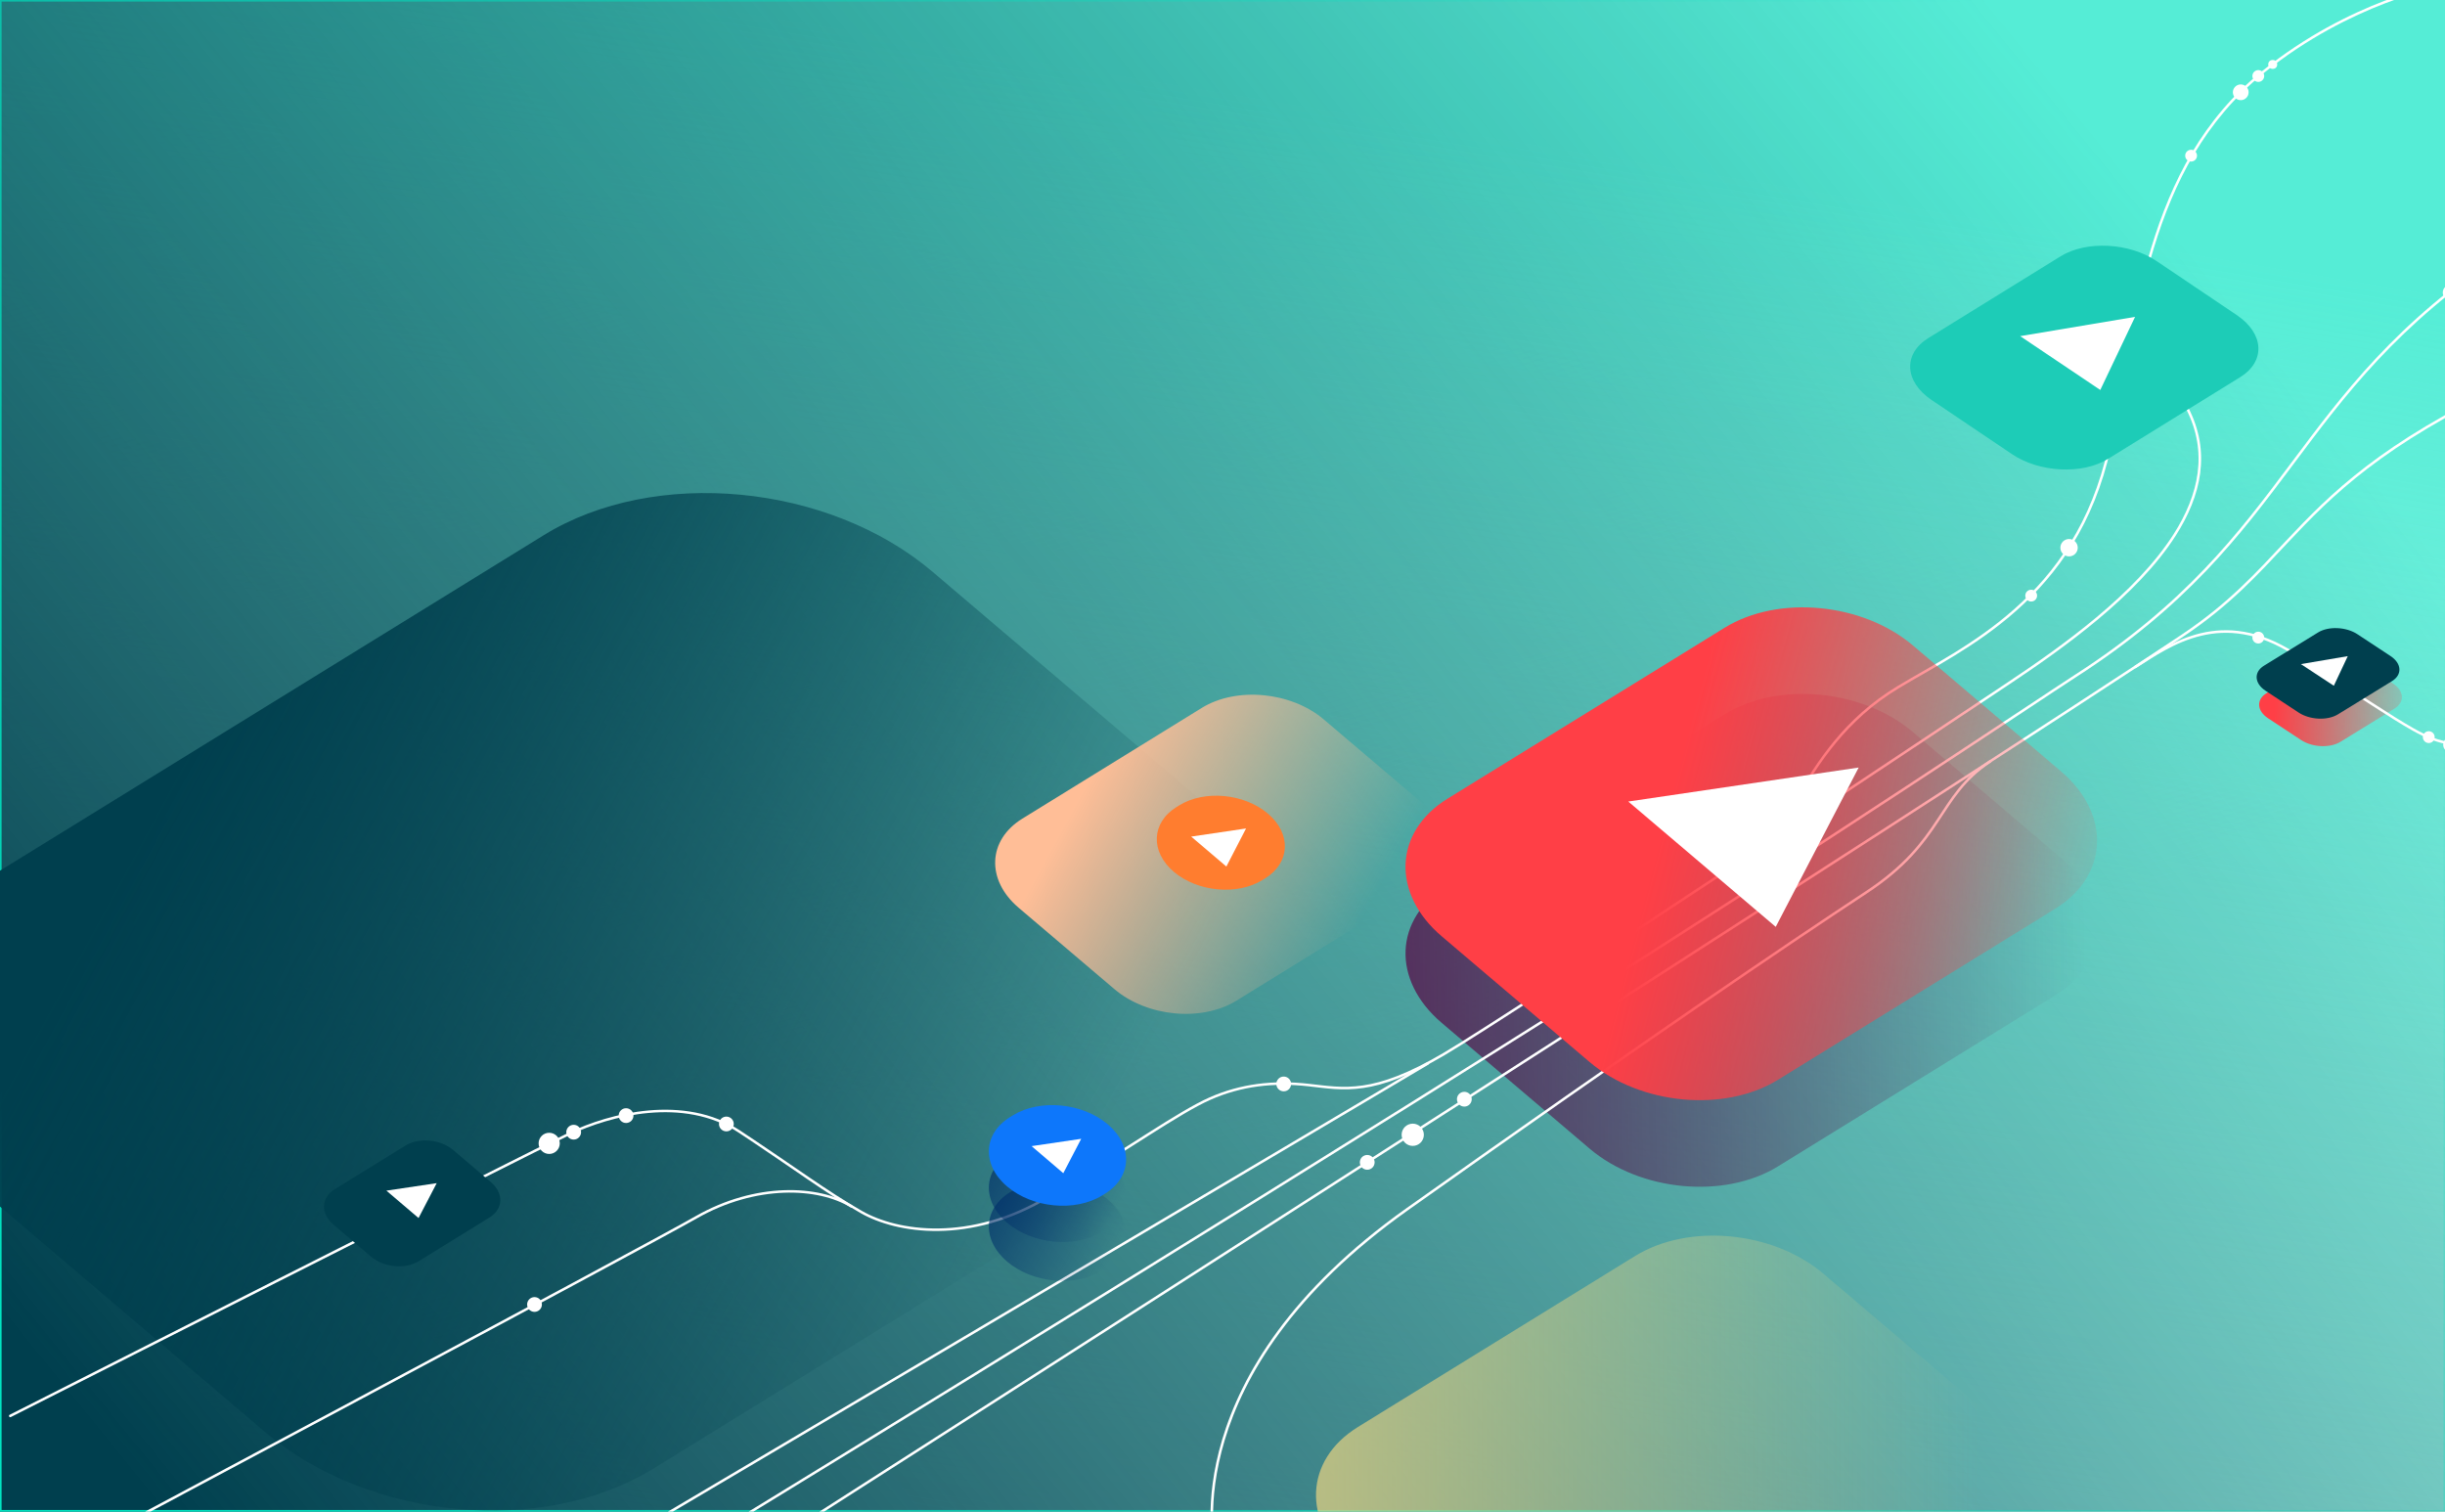 <?xml version="1.0" encoding="UTF-8" standalone="no"?>
<svg xmlns="http://www.w3.org/2000/svg" xmlns:xlink="http://www.w3.org/1999/xlink" xmlns:serif="http://www.serif.com/" width="100%" height="100%" viewBox="0 0 1920 1187" version="1.1" xml:space="preserve" style="fill-rule:evenodd;clip-rule:evenodd;stroke-linecap:round;stroke-linejoin:round;stroke-miterlimit:1.5;">
    <rect x="0" y="0" width="1920" height="1187" fill="#808080" stroke="none"/>
    <rect id="vidéos" x="0" y="0" width="1920" height="1187" style="fill:none;"></rect>
    <clipPath id="_clip1">
        <rect id="vidéos1" serif:id="vidéos" x="0" y="0" width="1920" height="1187"></rect>
    </clipPath>
    <g clip-path="url(#_clip1)">
        <g id="fond">
        </g>
        <g id="illu">
            <g id="fond1" serif:id="fond">
                <g>
                    <rect x="0" y="0" width="1920" height="1187" style="fill:url(#_Linear2);"></rect>
                    <g transform="matrix(1,0,0,-1,0,1187)">
                        <rect x="0" y="0" width="1920" height="1187" style="fill:url(#_Linear3);"></rect>
                    </g>
                    <rect x="0" y="0" width="1920" height="1187" style="fill:url(#_Linear4);"></rect>
                    <g transform="matrix(1,0,0,1,-2139.09,0)">
                        <rect x="2139.09" y="0" width="1920" height="1187" style="fill:url(#_Linear5);stroke:url(#_Linear6);stroke-width:2.5px;"></rect>
                    </g>
                </g>
            </g>
            <g id="illu1" serif:id="illu" transform="matrix(1,0,0,1,38.548,7.775)">
                <g transform="matrix(0.166,-0.102,0.179,0.118,1468.94,591.615)">
                    <path d="M1455.15,582.026L1455.15,726.997C1455.15,776.42 1415.03,816.544 1365.61,816.544L1109.8,816.544C1060.38,816.544 1020.25,776.42 1020.25,726.997L1020.25,582.026C1020.25,532.604 1060.38,492.48 1109.8,492.48L1365.61,492.48C1415.03,492.48 1455.15,532.604 1455.15,582.026Z" style="fill:url(#_Linear7);"></path>
                </g>
                <g transform="matrix(0.851,-0.525,0.801,0.681,-240.842,934.732)">
                    <path d="M1455.15,582.026L1455.15,726.997C1455.15,776.42 1415.03,816.544 1365.61,816.544L1109.8,816.544C1060.38,816.544 1020.25,776.42 1020.25,726.997L1020.25,582.026C1020.25,532.604 1060.38,492.48 1109.8,492.48L1365.61,492.48C1415.03,492.48 1455.15,532.604 1455.15,582.026Z" style="fill:url(#_Linear8);"></path>
                </g>
                <g transform="matrix(0.851,-0.525,0.801,0.681,-311.14,1360.09)">
                    <path d="M1455.15,582.026L1455.15,726.997C1455.15,776.42 1415.03,816.544 1365.61,816.544L1109.8,816.544C1060.38,816.544 1020.25,776.42 1020.25,726.997L1020.25,582.026C1020.25,532.604 1060.38,492.48 1109.8,492.48L1365.61,492.48C1415.03,492.48 1455.15,532.604 1455.15,582.026Z" style="fill:url(#_Linear9);"></path>
                </g>
                <g transform="matrix(1.757,-1.084,1.653,1.406,-2824.94,1200.35)">
                    <path d="M1455.15,582.026L1455.15,726.997C1455.15,776.42 1415.03,816.544 1365.61,816.544L1109.8,816.544C1060.38,816.544 1020.25,776.42 1020.25,726.997L1020.25,582.026C1020.25,532.604 1060.38,492.48 1109.8,492.48L1365.61,492.48C1415.03,492.48 1455.15,532.604 1455.15,582.026Z" style="fill:url(#_Linear10);"></path>
                </g>
                <g transform="matrix(0.551,-0.34,0.519,0.441,-102.869,795.251)">
                    <path d="M1455.15,582.026L1455.15,726.997C1455.15,776.42 1415.03,816.544 1365.61,816.544L1109.8,816.544C1060.38,816.544 1020.25,776.42 1020.25,726.997L1020.25,582.026C1020.25,532.604 1060.38,492.48 1109.8,492.48L1365.61,492.48C1415.03,492.48 1455.15,532.604 1455.15,582.026Z" style="fill:url(#_Linear11);"></path>
                </g>
                <g id="lines">
                    <path d="M-30.041,1104.99C-30.533,1105.24 -31.135,1105.04 -31.385,1104.55C-31.634,1104.06 -31.437,1103.45 -30.945,1103.2C-30.945,1103.2 377.217,896.307 408.466,881.467C439.944,866.519 498.651,850.921 542.65,880.009C586.303,908.87 610.498,927.202 638.314,943.12C665.955,958.938 722.904,968.05 784.499,930.983C846.57,893.63 887.104,864.655 911.258,853.987C935.552,843.256 961.181,840.136 989.237,843.291C1016.95,846.408 1039.61,851.717 1094.87,819.09C1150.45,786.276 1466.9,575.429 1538.04,528.054C1580.63,499.693 1638.38,458.614 1668.28,411.803C1688.06,380.834 1695.61,347.351 1678.18,313.409C1677.93,312.918 1678.13,312.315 1678.62,312.063C1679.11,311.811 1679.71,312.005 1679.96,312.496C1697.74,347.12 1690.14,381.288 1669.97,412.88C1639.93,459.911 1581.94,501.224 1539.15,529.719C1468,577.104 1151.48,787.991 1095.89,820.812C1039.98,853.821 1017.05,848.432 989.014,845.279C961.33,842.165 936.038,845.228 912.066,855.816C887.952,866.466 847.496,895.407 785.53,932.697C723.088,970.274 665.342,960.892 637.32,944.856C609.473,928.92 585.249,910.57 541.547,881.678C498.191,853.014 440.342,868.544 409.324,883.274C378.078,898.112 -30.041,1104.99 -30.041,1104.99Z" style="fill:white;"></path>
                    <path d="M13.723,1214.4C13.234,1214.66 12.629,1214.47 12.373,1213.98C12.117,1213.49 12.305,1212.89 12.794,1212.63C12.794,1212.63 461.048,973.796 507.817,947.175C554.98,920.329 604.495,922.676 630.489,938.653C630.959,938.942 631.107,939.559 630.818,940.029C630.529,940.499 629.912,940.646 629.442,940.357C603.877,924.643 555.191,922.51 508.807,948.913C462.027,975.54 13.723,1214.4 13.723,1214.4Z" style="fill:white;"></path>
                    <path d="M413.641,1224.33C413.166,1224.61 412.552,1224.45 412.271,1223.97C411.99,1223.5 412.148,1222.88 412.623,1222.6C412.623,1222.6 991.739,880.262 1082.21,826.452C1082.68,826.17 1083.3,826.326 1083.58,826.801C1083.86,827.275 1083.71,827.889 1083.23,828.171C992.76,881.982 413.641,1224.33 413.641,1224.33Z" style="fill:white;"></path>
                    <path d="M505.518,1208.38C505.046,1208.66 504.431,1208.51 504.143,1208.04C503.856,1207.57 504.005,1206.95 504.476,1206.67C504.476,1206.67 876.902,979.508 1186.15,784.7C1389.5,656.605 1565.43,538.467 1590.57,522.307C1677.24,466.602 1718.9,411.578 1760.15,356.444C1801.53,301.148 1842.5,245.744 1927.76,189.414C1928.22,189.11 1928.84,189.237 1929.15,189.698C1929.45,190.158 1929.33,190.779 1928.86,191.083C1843.85,247.249 1803.01,302.507 1761.75,357.642C1720.38,412.941 1678.58,468.118 1591.65,523.989C1566.51,540.15 1390.57,658.292 1187.22,786.393C877.957,981.207 505.518,1208.38 505.518,1208.38Z" style="fill:white;"></path>
                    <path d="M576.419,1199.87C575.954,1200.16 575.335,1200.03 575.038,1199.56C574.74,1199.1 574.877,1198.48 575.342,1198.18C575.342,1198.18 1523.88,591.778 1675.42,490.054C1711.78,465.645 1733.19,441.842 1756.5,417.028C1791.59,379.666 1830.93,340.005 1931.56,292.54C1932.06,292.305 1932.65,292.519 1932.89,293.018C1933.12,293.517 1932.91,294.113 1932.41,294.349C1832.14,341.649 1792.92,381.165 1757.96,418.397C1734.56,443.314 1713.05,467.205 1676.54,491.714C1525,593.442 576.419,1199.87 576.419,1199.87Z" style="fill:white;"></path>
                    <path d="M916.096,1206.39C916.222,1206.93 915.887,1207.47 915.35,1207.59C914.813,1207.72 914.274,1207.38 914.149,1206.85C914.149,1206.85 882.274,1071.14 1066.17,940.799C1249.42,810.912 1364.8,732.653 1426.33,692.206C1456.93,672.086 1470.69,653.421 1482.05,636.312C1493.54,619.007 1502.61,603.29 1523.83,589.227C1524.29,588.922 1524.91,589.048 1525.22,589.508C1525.52,589.968 1525.4,590.589 1524.94,590.894C1503.98,604.78 1495.06,620.331 1483.71,637.418C1472.24,654.701 1458.34,673.553 1427.42,693.877C1365.91,734.317 1250.55,812.565 1067.33,942.431C884.753,1071.84 916.096,1206.39 916.096,1206.39Z" style="fill:white;"></path>
                    <path d="M1341.21,661.885C1340.75,662.189 1340.12,662.062 1339.82,661.601C1339.52,661.141 1339.64,660.52 1340.1,660.216C1351.6,652.624 1360.4,637.29 1371.32,618.971C1387.91,591.143 1409.27,556.457 1451.57,530.934C1502.23,500.369 1590.76,462.36 1616.99,343.614C1628.09,293.387 1635.08,238.344 1650.86,186.496C1666.69,134.485 1691.35,85.69 1737.77,48.123C1806.82,-7.754 1878.22,-20.419 1878.22,-20.419C1878.76,-20.515 1879.28,-20.152 1879.38,-19.609C1879.47,-19.066 1879.11,-18.546 1878.57,-18.45C1878.57,-18.45 1807.63,-5.842 1739.03,49.678C1692.94,86.975 1668.49,135.441 1652.77,187.078C1637.01,238.876 1630.04,293.867 1618.95,344.046C1592.54,463.537 1503.58,501.89 1452.61,532.647C1410.65,557.962 1389.5,592.394 1373.04,619.995C1361.93,638.628 1352.9,654.163 1341.21,661.885Z" style="fill:white;"></path>
                    <path d="M1638.75,516.849C1638.28,517.145 1637.67,517.008 1637.37,516.543C1637.07,516.077 1637.21,515.459 1637.67,515.162C1665.82,497.226 1706.33,468.003 1763.69,504.814C1820.53,541.294 1838.92,554.008 1856.55,563.982C1866.99,569.888 1882.36,577.751 1901.64,575.108C1914.5,573.343 1929.09,566.892 1945.11,552.123C1945.51,551.749 1946.14,551.775 1946.52,552.18C1946.89,552.586 1946.87,553.219 1946.46,553.593C1930.06,568.722 1915.09,575.281 1901.91,577.089C1882.1,579.805 1866.29,571.791 1855.56,565.723C1837.92,555.738 1819.51,543.014 1762.61,506.497C1706.22,470.312 1666.42,499.218 1638.75,516.849Z" style="fill:white;"></path>
                </g>
                <g transform="matrix(0.182,-0.112,0.223,0.19,420.647,972.795)">
                    <path d="M1455.15,654.512C1455.15,743.94 1360.51,816.544 1243.94,816.544L1231.47,816.544C1114.9,816.544 1020.25,743.94 1020.25,654.512C1020.25,565.084 1114.9,492.48 1231.47,492.48L1243.94,492.48C1360.51,492.48 1455.15,565.084 1455.15,654.512Z" style="fill:url(#_Linear12);"></path>
                </g>
                <g transform="matrix(0.182,-0.112,0.223,0.19,420.647,942.296)">
                    <path d="M1455.15,654.512C1455.15,743.94 1360.51,816.544 1243.94,816.544L1231.47,816.544C1114.9,816.544 1020.25,743.94 1020.25,654.512C1020.25,565.084 1114.9,492.48 1231.47,492.48L1243.94,492.48C1360.51,492.48 1455.15,565.084 1455.15,654.512Z" style="fill:url(#_Linear13);"></path>
                </g>
                <g transform="matrix(0.182,-0.112,0.223,0.19,420.647,913.814)">
                    <path d="M1455.15,654.512C1455.15,743.94 1360.51,816.544 1243.94,816.544L1231.47,816.544C1114.9,816.544 1020.25,743.94 1020.25,654.512C1020.25,565.084 1114.9,492.48 1231.47,492.48L1243.94,492.48C1360.51,492.48 1455.15,565.084 1455.15,654.512Z" style="fill:rgb(13,119,251);"></path>
                </g>
                <g transform="matrix(0.17,-0.105,0.208,0.177,573.604,668.078)">
                    <path d="M1455.15,654.512C1455.15,743.94 1360.51,816.544 1243.94,816.544L1231.47,816.544C1114.9,816.544 1020.25,743.94 1020.25,654.512C1020.25,565.084 1114.9,492.48 1231.47,492.48L1243.94,492.48C1360.51,492.48 1455.15,565.084 1455.15,654.512Z" style="fill:rgb(255,125,47);"></path>
                </g>
                <g transform="matrix(0.851,-0.525,0.801,0.681,-240.842,866.735)">
                    <path d="M1455.15,582.026L1455.15,726.997C1455.15,776.42 1415.03,816.544 1365.61,816.544L1109.8,816.544C1060.38,816.544 1020.25,776.42 1020.25,726.997L1020.25,582.026C1020.25,532.604 1060.38,492.48 1109.8,492.48L1365.61,492.48C1415.03,492.48 1455.15,532.604 1455.15,582.026Z" style="fill:url(#_Linear14);"></path>
                </g>
                <g transform="matrix(0.217,-0.134,0.204,0.174,-116.997,989.146)">
                    <path d="M1455.15,582.026L1455.15,726.997C1455.15,776.42 1415.03,816.544 1365.61,816.544L1109.8,816.544C1060.38,816.544 1020.25,776.42 1020.25,726.997L1020.25,582.026C1020.25,532.604 1060.38,492.48 1109.8,492.48L1365.61,492.48C1415.03,492.48 1455.15,532.604 1455.15,582.026Z" style="fill:rgb(0,63,78);"></path>
                </g>
                <g transform="matrix(0.406,-0.251,0.435,0.293,810.971,391.934)">
                    <path d="M1455.15,582.026L1455.15,726.997C1455.15,776.42 1415.03,816.544 1365.61,816.544L1109.8,816.544C1060.38,816.544 1020.25,776.42 1020.25,726.997L1020.25,582.026C1020.25,532.604 1060.38,492.48 1109.8,492.48L1365.61,492.48C1415.03,492.48 1455.15,532.604 1455.15,582.026Z" style="fill:rgb(29,204,183);"></path>
                </g>
                <g transform="matrix(0.166,-0.102,0.179,0.118,1466.98,570.029)">
                    <path d="M1455.15,582.026L1455.15,726.997C1455.15,776.42 1415.03,816.544 1365.61,816.544L1109.8,816.544C1060.38,816.544 1020.25,776.42 1020.25,726.997L1020.25,582.026C1020.25,532.604 1060.38,492.48 1109.8,492.48L1365.61,492.48C1415.03,492.48 1455.15,532.604 1455.15,582.026Z" style="fill:rgb(0,63,78);"></path>
                </g>
                <g transform="matrix(0.926,0.787,-0.984,0.607,869.445,-739.406)">
                    <path d="M1232.94,599.711L1295.47,724.756L1170.42,724.756L1232.94,599.711Z" style="fill:white;"></path>
                </g>
                <g transform="matrix(0.202,0.172,-0.215,0.133,184.266,629.492)">
                    <path d="M1232.94,599.711L1295.47,724.756L1170.42,724.756L1232.94,599.711Z" style="fill:white;"></path>
                </g>
                <g transform="matrix(0.221,0.188,-0.234,0.145,807.791,324.046)">
                    <path d="M1232.94,599.711L1295.47,724.756L1170.42,724.756L1232.94,599.711Z" style="fill:white;"></path>
                </g>
                <g transform="matrix(0.199,0.17,-0.212,0.131,692.276,598.333)">
                    <path d="M1232.94,599.711L1295.47,724.756L1170.42,724.756L1232.94,599.711Z" style="fill:white;"></path>
                </g>
                <g transform="matrix(0.503,0.338,-0.47,0.29,1299.77,-349.595)">
                    <path d="M1232.94,599.711L1295.47,724.756L1170.42,724.756L1232.94,599.711Z" style="fill:white;"></path>
                </g>
                <g transform="matrix(0.207,0.136,-0.191,0.118,1664.42,269.029)">
                    <path d="M1232.94,599.711L1295.47,724.756L1170.42,724.756L1232.94,599.711Z" style="fill:white;"></path>
                </g>
                <g transform="matrix(1,0,0,1,-2.275,-4.014)">
                    <circle cx="1037.38" cy="908.996" r="5.804" style="fill:white;"></circle>
                </g>
                <g transform="matrix(1,0,0,1,-67.853,-65.579)">
                    <circle cx="1037.38" cy="908.996" r="5.804" style="fill:white;"></circle>
                </g>
                <g transform="matrix(1.433,0,0,1.433,-1093.84,-412.52)">
                    <circle cx="1037.38" cy="908.996" r="5.804" style="fill:white;"></circle>
                </g>
                <g transform="matrix(1,0,0,1,-625.432,-27.697)">
                    <circle cx="1037.38" cy="908.996" r="5.804" style="fill:white;"></circle>
                </g>
                <g transform="matrix(1,0,0,1,-584.29,-40.715)">
                    <circle cx="1037.38" cy="908.996" r="5.804" style="fill:white;"></circle>
                </g>
                <g transform="matrix(1,0,0,1,-656.184,107.601)">
                    <circle cx="1037.38" cy="908.996" r="5.804" style="fill:white;"></circle>
                </g>
                <g transform="matrix(1,0,0,1,-505.526,-34.138)">
                    <circle cx="1037.38" cy="908.996" r="5.804" style="fill:white;"></circle>
                </g>
                <g transform="matrix(1.505,0,0,1.505,-490.409,-484.708)">
                    <circle cx="1037.38" cy="908.996" r="5.804" style="fill:white;"></circle>
                </g>
                <g transform="matrix(1,0,0,1,73.976,-53.602)">
                    <circle cx="1037.38" cy="908.996" r="5.804" style="fill:white;"></circle>
                </g>
                <g transform="matrix(0.799,0,0,0.799,727.624,-266.336)">
                    <circle cx="1037.38" cy="908.996" r="5.804" style="fill:white;"></circle>
                </g>
                <g transform="matrix(0.799,0,0,0.799,1039.83,-155.222)">
                    <circle cx="1037.38" cy="908.996" r="5.804" style="fill:white;"></circle>
                </g>
                <g transform="matrix(0.799,0,0,0.799,905.963,-233.375)">
                    <circle cx="1037.38" cy="908.996" r="5.804" style="fill:white;"></circle>
                </g>
                <g transform="matrix(0.799,0,0,0.799,853.209,-611.826)">
                    <circle cx="1037.38" cy="908.996" r="5.804" style="fill:white;"></circle>
                </g>
                <g transform="matrix(1.065,0,0,1.065,616.249,-903.386)">
                    <circle cx="1037.38" cy="908.996" r="5.804" style="fill:white;"></circle>
                </g>
                <g transform="matrix(1.065,0,0,1.065,781.073,-746.085)">
                    <circle cx="1037.38" cy="908.996" r="5.804" style="fill:white;"></circle>
                </g>
                <g transform="matrix(1.065,0,0,1.065,781.399,-391.049)">
                    <circle cx="1037.38" cy="908.996" r="5.804" style="fill:white;"></circle>
                </g>
                <g transform="matrix(0.799,0,0,0.799,905.966,-674.377)">
                    <circle cx="1037.38" cy="908.996" r="5.804" style="fill:white;"></circle>
                </g>
                <g transform="matrix(0.607,0,0,0.607,1116.48,-508.939)">
                    <circle cx="1037.38" cy="908.996" r="5.804" style="fill:white;"></circle>
                </g>
                <g transform="matrix(1.176,0,0,1.176,366.274,-646.654)">
                    <circle cx="1037.38" cy="908.996" r="5.804" style="fill:white;"></circle>
                </g>
            </g>
        </g>
    </g>
    <defs>
        <linearGradient id="_Linear2" x1="0" y1="0" x2="1" y2="0" gradientUnits="userSpaceOnUse" gradientTransform="matrix(59.766,-962.222,962.222,59.766,1525.89,1033.94)"><stop offset="0" style="stop-color:rgb(255,233,220);stop-opacity:1"></stop><stop offset="1" style="stop-color:rgb(170,246,234);stop-opacity:1"></stop></linearGradient>
        <linearGradient id="_Linear3" x1="0" y1="0" x2="1" y2="0" gradientUnits="userSpaceOnUse" gradientTransform="matrix(-291.305,1006.91,-1006.91,-291.305,597.563,171.133)"><stop offset="0" style="stop-color:rgb(170,246,234);stop-opacity:1"></stop><stop offset="1" style="stop-color:rgb(170,246,234);stop-opacity:0"></stop></linearGradient>
        <linearGradient id="_Linear4" x1="0" y1="0" x2="1" y2="0" gradientUnits="userSpaceOnUse" gradientTransform="matrix(-188.971,1172.75,-1172.75,-188.971,1752.02,196.138)"><stop offset="0" style="stop-color:rgb(85,237,214);stop-opacity:1"></stop><stop offset="1" style="stop-color:rgb(85,237,214);stop-opacity:0"></stop></linearGradient>
        <linearGradient id="_Linear5" x1="0" y1="0" x2="1" y2="0" gradientUnits="userSpaceOnUse" gradientTransform="matrix(1448.52,-1206.53,1206.53,1448.52,2310.38,1262.1)"><stop offset="0" style="stop-color:rgb(0,63,78);stop-opacity:1"></stop><stop offset="1" style="stop-color:rgb(0,63,78);stop-opacity:0"></stop></linearGradient>
        <linearGradient id="_Linear6" x1="0" y1="0" x2="1" y2="0" gradientUnits="userSpaceOnUse" gradientTransform="matrix(1448.52,-1206.53,1206.53,1448.52,2310.38,1262.1)"><stop offset="0" style="stop-color:rgb(0,228,193);stop-opacity:1"></stop><stop offset="1" style="stop-color:rgb(0,228,193);stop-opacity:0"></stop></linearGradient>
        <linearGradient id="_Linear7" x1="0" y1="0" x2="1" y2="0" gradientUnits="userSpaceOnUse" gradientTransform="matrix(382.931,343.188,-596.664,543.103,1154.52,486.995)"><stop offset="0" style="stop-color:rgb(255,63,70);stop-opacity:1"></stop><stop offset="1" style="stop-color:rgb(255,63,70);stop-opacity:0"></stop></linearGradient>
        <linearGradient id="_Linear8" x1="0" y1="0" x2="1" y2="0" gradientUnits="userSpaceOnUse" gradientTransform="matrix(479.285,350.163,-542.103,592.684,944.166,434.237)"><stop offset="0" style="stop-color:rgb(87,17,75);stop-opacity:1"></stop><stop offset="1" style="stop-color:rgb(87,17,75);stop-opacity:0"></stop></linearGradient>
        <linearGradient id="_Linear9" x1="0" y1="0" x2="1" y2="0" gradientUnits="userSpaceOnUse" gradientTransform="matrix(555.375,436.795,-662.463,696.83,843.344,355.603)"><stop offset="0" style="stop-color:rgb(255,221,128);stop-opacity:1"></stop><stop offset="1" style="stop-color:rgb(255,221,128);stop-opacity:0"></stop></linearGradient>
        <linearGradient id="_Linear10" x1="0" y1="0" x2="1" y2="0" gradientUnits="userSpaceOnUse" gradientTransform="matrix(79.42,323.906,-383.597,184.317,1139.48,524.736)"><stop offset="0" style="stop-color:rgb(0,63,78);stop-opacity:1"></stop><stop offset="1" style="stop-color:rgb(0,63,78);stop-opacity:0"></stop></linearGradient>
        <linearGradient id="_Linear11" x1="0" y1="0" x2="1" y2="0" gradientUnits="userSpaceOnUse" gradientTransform="matrix(79.42,323.906,-383.597,184.317,1139.48,524.736)"><stop offset="0" style="stop-color:rgb(255,190,151);stop-opacity:1"></stop><stop offset="1" style="stop-color:rgb(255,190,151);stop-opacity:0"></stop></linearGradient>
        <linearGradient id="_Linear12" x1="0" y1="0" x2="1" y2="0" gradientUnits="userSpaceOnUse" gradientTransform="matrix(159.455,472.198,-731.724,275.245,1081.23,345.412)"><stop offset="0" style="stop-color:rgb(0,47,106);stop-opacity:1"></stop><stop offset="1" style="stop-color:rgb(0,47,106);stop-opacity:0"></stop></linearGradient>
        <linearGradient id="_Linear13" x1="0" y1="0" x2="1" y2="0" gradientUnits="userSpaceOnUse" gradientTransform="matrix(159.455,472.198,-731.724,275.245,1081.23,345.412)"><stop offset="0" style="stop-color:rgb(0,47,106);stop-opacity:1"></stop><stop offset="1" style="stop-color:rgb(0,47,106);stop-opacity:0"></stop></linearGradient>
        <linearGradient id="_Linear14" x1="0" y1="0" x2="1" y2="0" gradientUnits="userSpaceOnUse" gradientTransform="matrix(166.405,268.877,-350.966,253.48,1227.88,585.296)"><stop offset="0" style="stop-color:rgb(255,63,70);stop-opacity:1"></stop><stop offset="1" style="stop-color:rgb(255,63,70);stop-opacity:0"></stop></linearGradient>
    </defs>
</svg>
